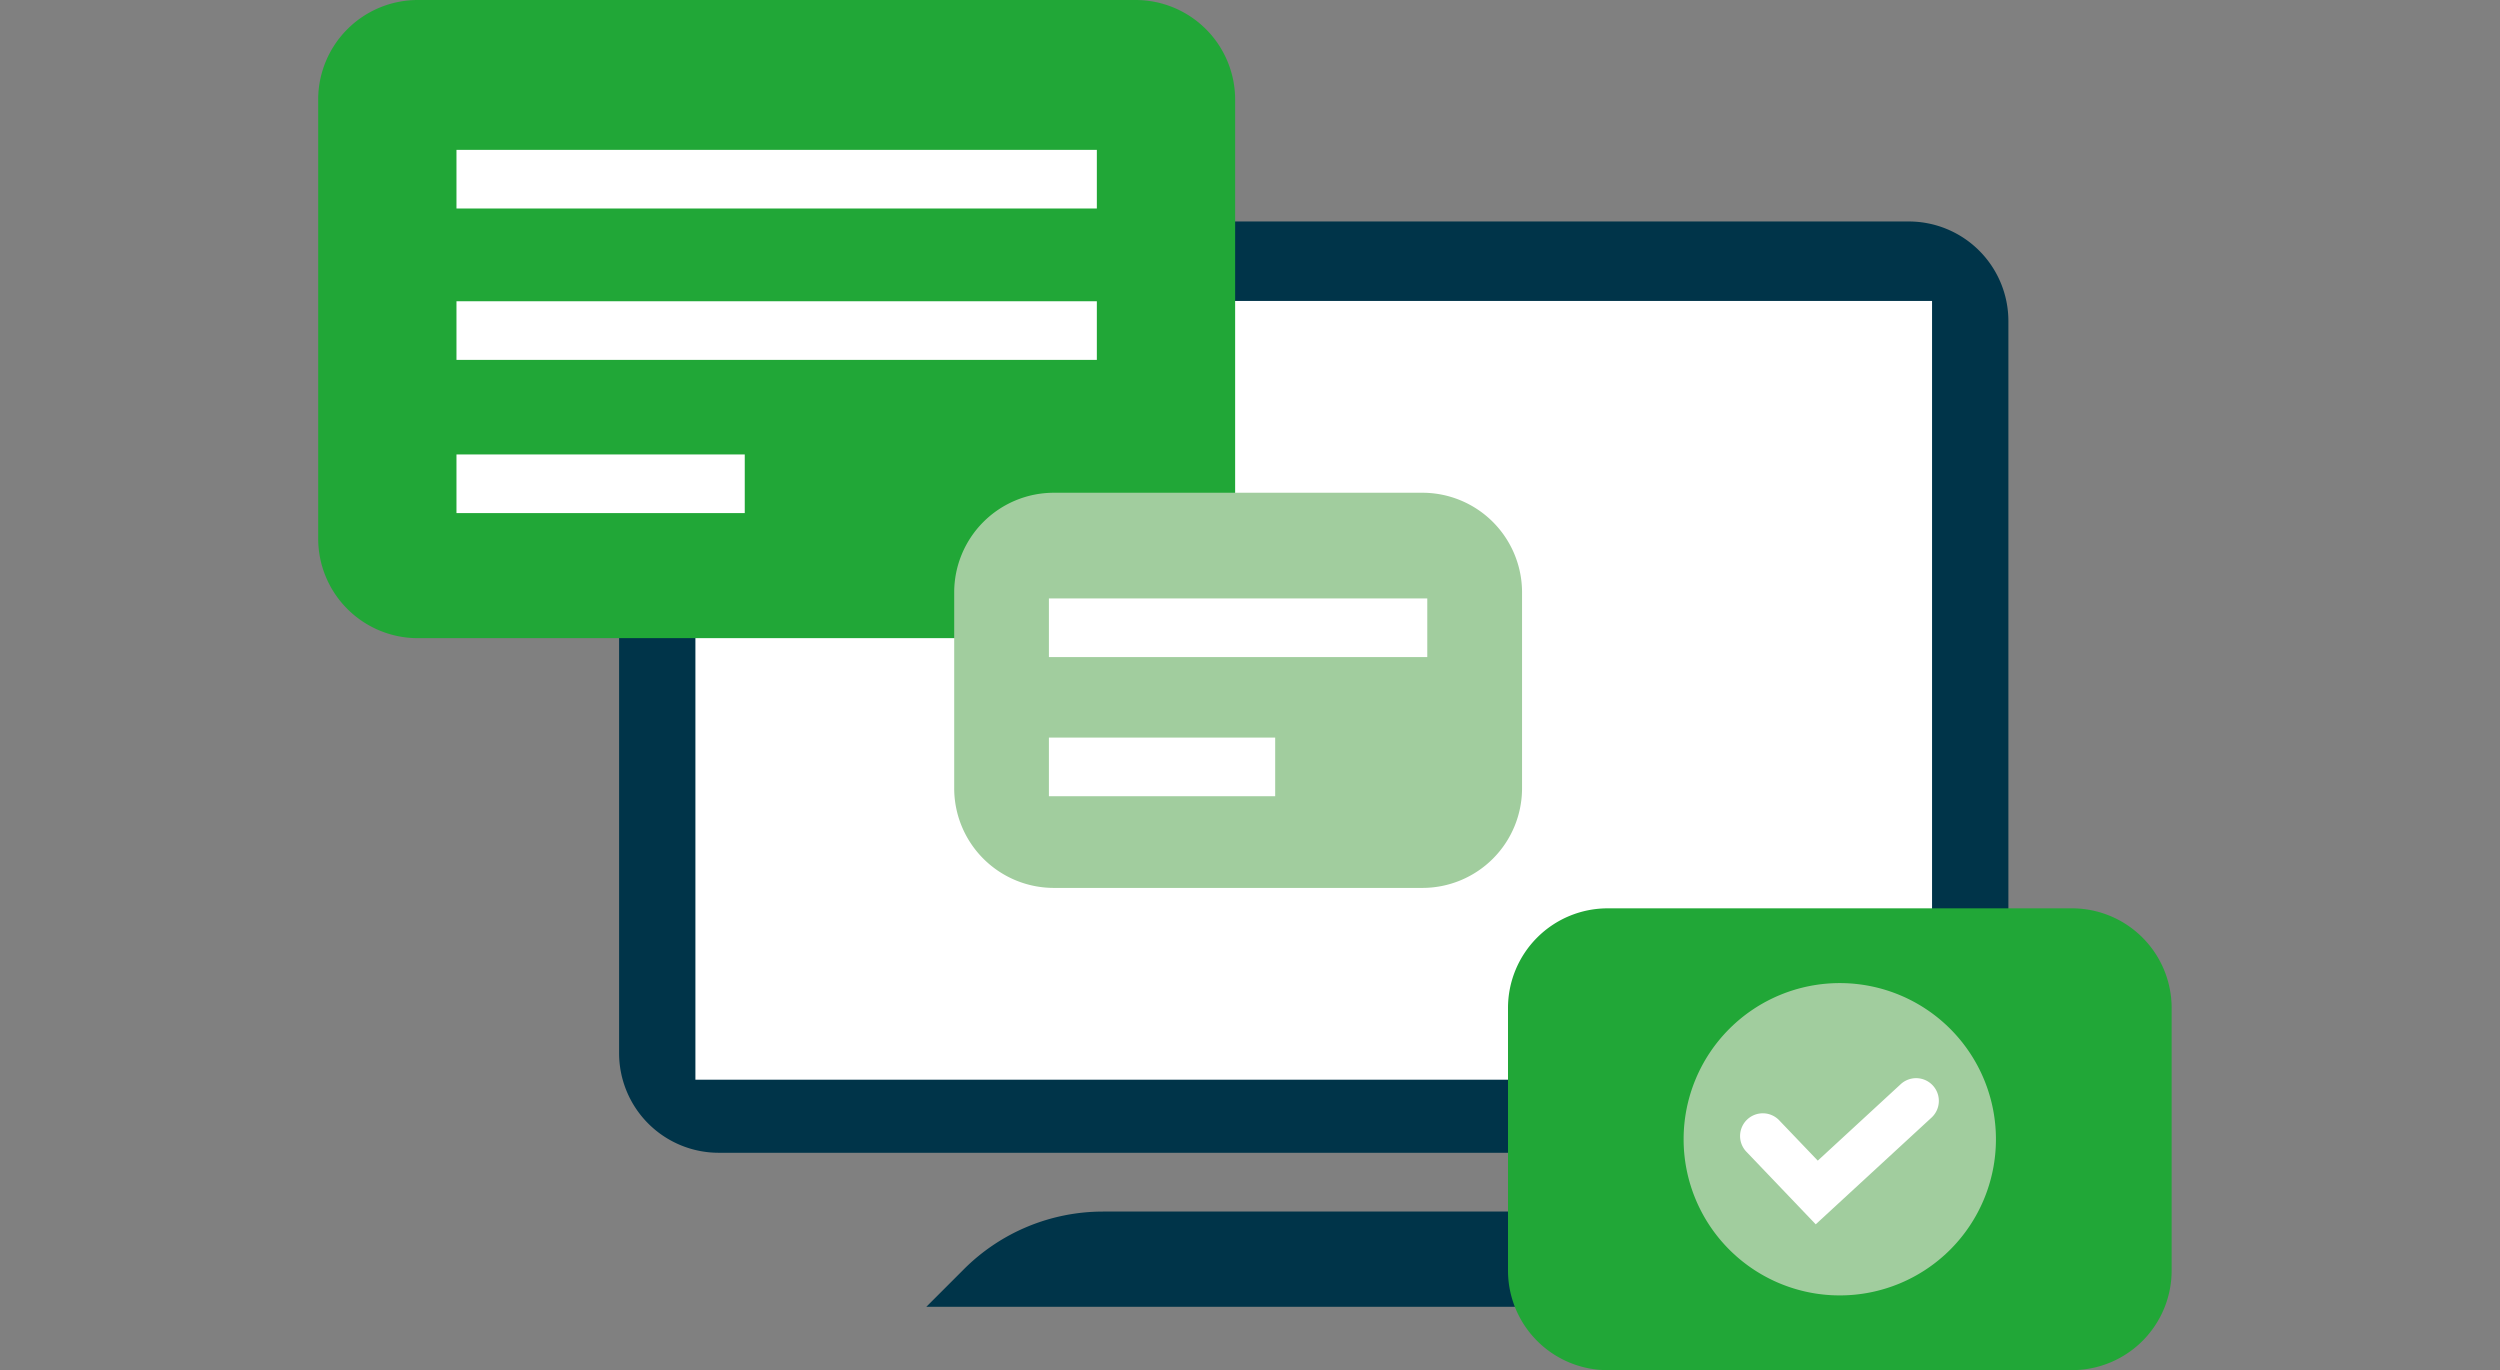 <svg xmlns="http://www.w3.org/2000/svg" xmlns:xlink="http://www.w3.org/1999/xlink" width="110" height="60.286" viewBox="0 0 110 60.286">
  <rect x="0" y="0" width="110" height="60.286" fill="#808080" stroke="none"/>
  <defs>
    <clipPath id="clip-path">
      <rect id="長方形_3791" data-name="長方形 3791" width="110" height="60.286" transform="translate(-14 0)" fill="none"/>
    </clipPath>
  </defs>
  <g id="グループ_3129" data-name="グループ 3129" transform="translate(14 0)">
    <g id="グループ_3128" data-name="グループ 3128" clip-path="url(#clip-path)">
      <path id="長方形_3781" data-name="長方形 3781" d="M4.385,0h52.36a4.384,4.384,0,0,1,4.384,4.384V36.593a4.384,4.384,0,0,1-4.384,4.384H4.385A4.385,4.385,0,0,1,0,36.592V4.385A4.385,4.385,0,0,1,4.385,0Z" transform="translate(13.24 9.745)" fill="#003449"/>
      <rect id="長方形_3782" data-name="長方形 3782" width="54.412" height="34.265" transform="translate(16.598 13.242)" fill="#fff"/>
      <path id="パス_9595" data-name="パス 9595" d="M60.286,57.5H26.757l1.656-1.656a8.654,8.654,0,0,1,6.12-2.535H52.51a8.656,8.656,0,0,1,6.12,2.535Z" fill="#003449"/>
      <path id="長方形_3783" data-name="長方形 3783" d="M4.385,0H24.811A4.385,4.385,0,0,1,29.2,4.385v11.55a4.384,4.384,0,0,1-4.384,4.384H4.384A4.384,4.384,0,0,1,0,15.935V4.385A4.385,4.385,0,0,1,4.385,0Z" transform="translate(52.352 39.967)" fill="#21a737"/>
      <path id="長方形_3784" data-name="長方形 3784" d="M4.385,0H35.962a4.384,4.384,0,0,1,4.384,4.384V23.695a4.384,4.384,0,0,1-4.384,4.384H4.385A4.385,4.385,0,0,1,0,23.694V4.385A4.385,4.385,0,0,1,4.385,0Z" transform="translate(0 0)" fill="#21a737"/>
      <rect id="長方形_3785" data-name="長方形 3785" width="12.684" height="2.58" transform="translate(6.085 19.996)" fill="#fff"/>
      <rect id="長方形_3786" data-name="長方形 3786" width="28.176" height="2.58" transform="translate(6.085 13.255)" fill="#fff"/>
      <rect id="長方形_3787" data-name="長方形 3787" width="28.176" height="2.58" transform="translate(6.085 6.594)" fill="#fff"/>
      <path id="長方形_3788" data-name="長方形 3788" d="M4.385,0H20.6a4.385,4.385,0,0,1,4.385,4.385V13A4.384,4.384,0,0,1,20.6,17.387H4.385A4.385,4.385,0,0,1,0,13V4.385A4.385,4.385,0,0,1,4.385,0Z" transform="translate(27.985 21.681)" fill="#a1cd9e"/>
      <rect id="長方形_3789" data-name="長方形 3789" width="9.956" height="2.58" transform="translate(32.152 32.454)" fill="#fff"/>
      <rect id="長方形_3790" data-name="長方形 3790" width="16.648" height="2.58" transform="translate(32.152 26.331)" fill="#fff"/>
      <path id="パス_9596" data-name="パス 9596" d="M73.821,50.127a6.871,6.871,0,1,1-6.871-6.871,6.871,6.871,0,0,1,6.871,6.871" fill="#a1cd9e"/>
      <path id="パス_9597" data-name="パス 9597" d="M65.892,53.87,62.864,50.7A1,1,0,1,1,64.31,49.32l1.672,1.748L69.636,47.7a1,1,0,0,1,1.355,1.471Z" fill="#fff"/>
    </g>
  </g>
</svg>
